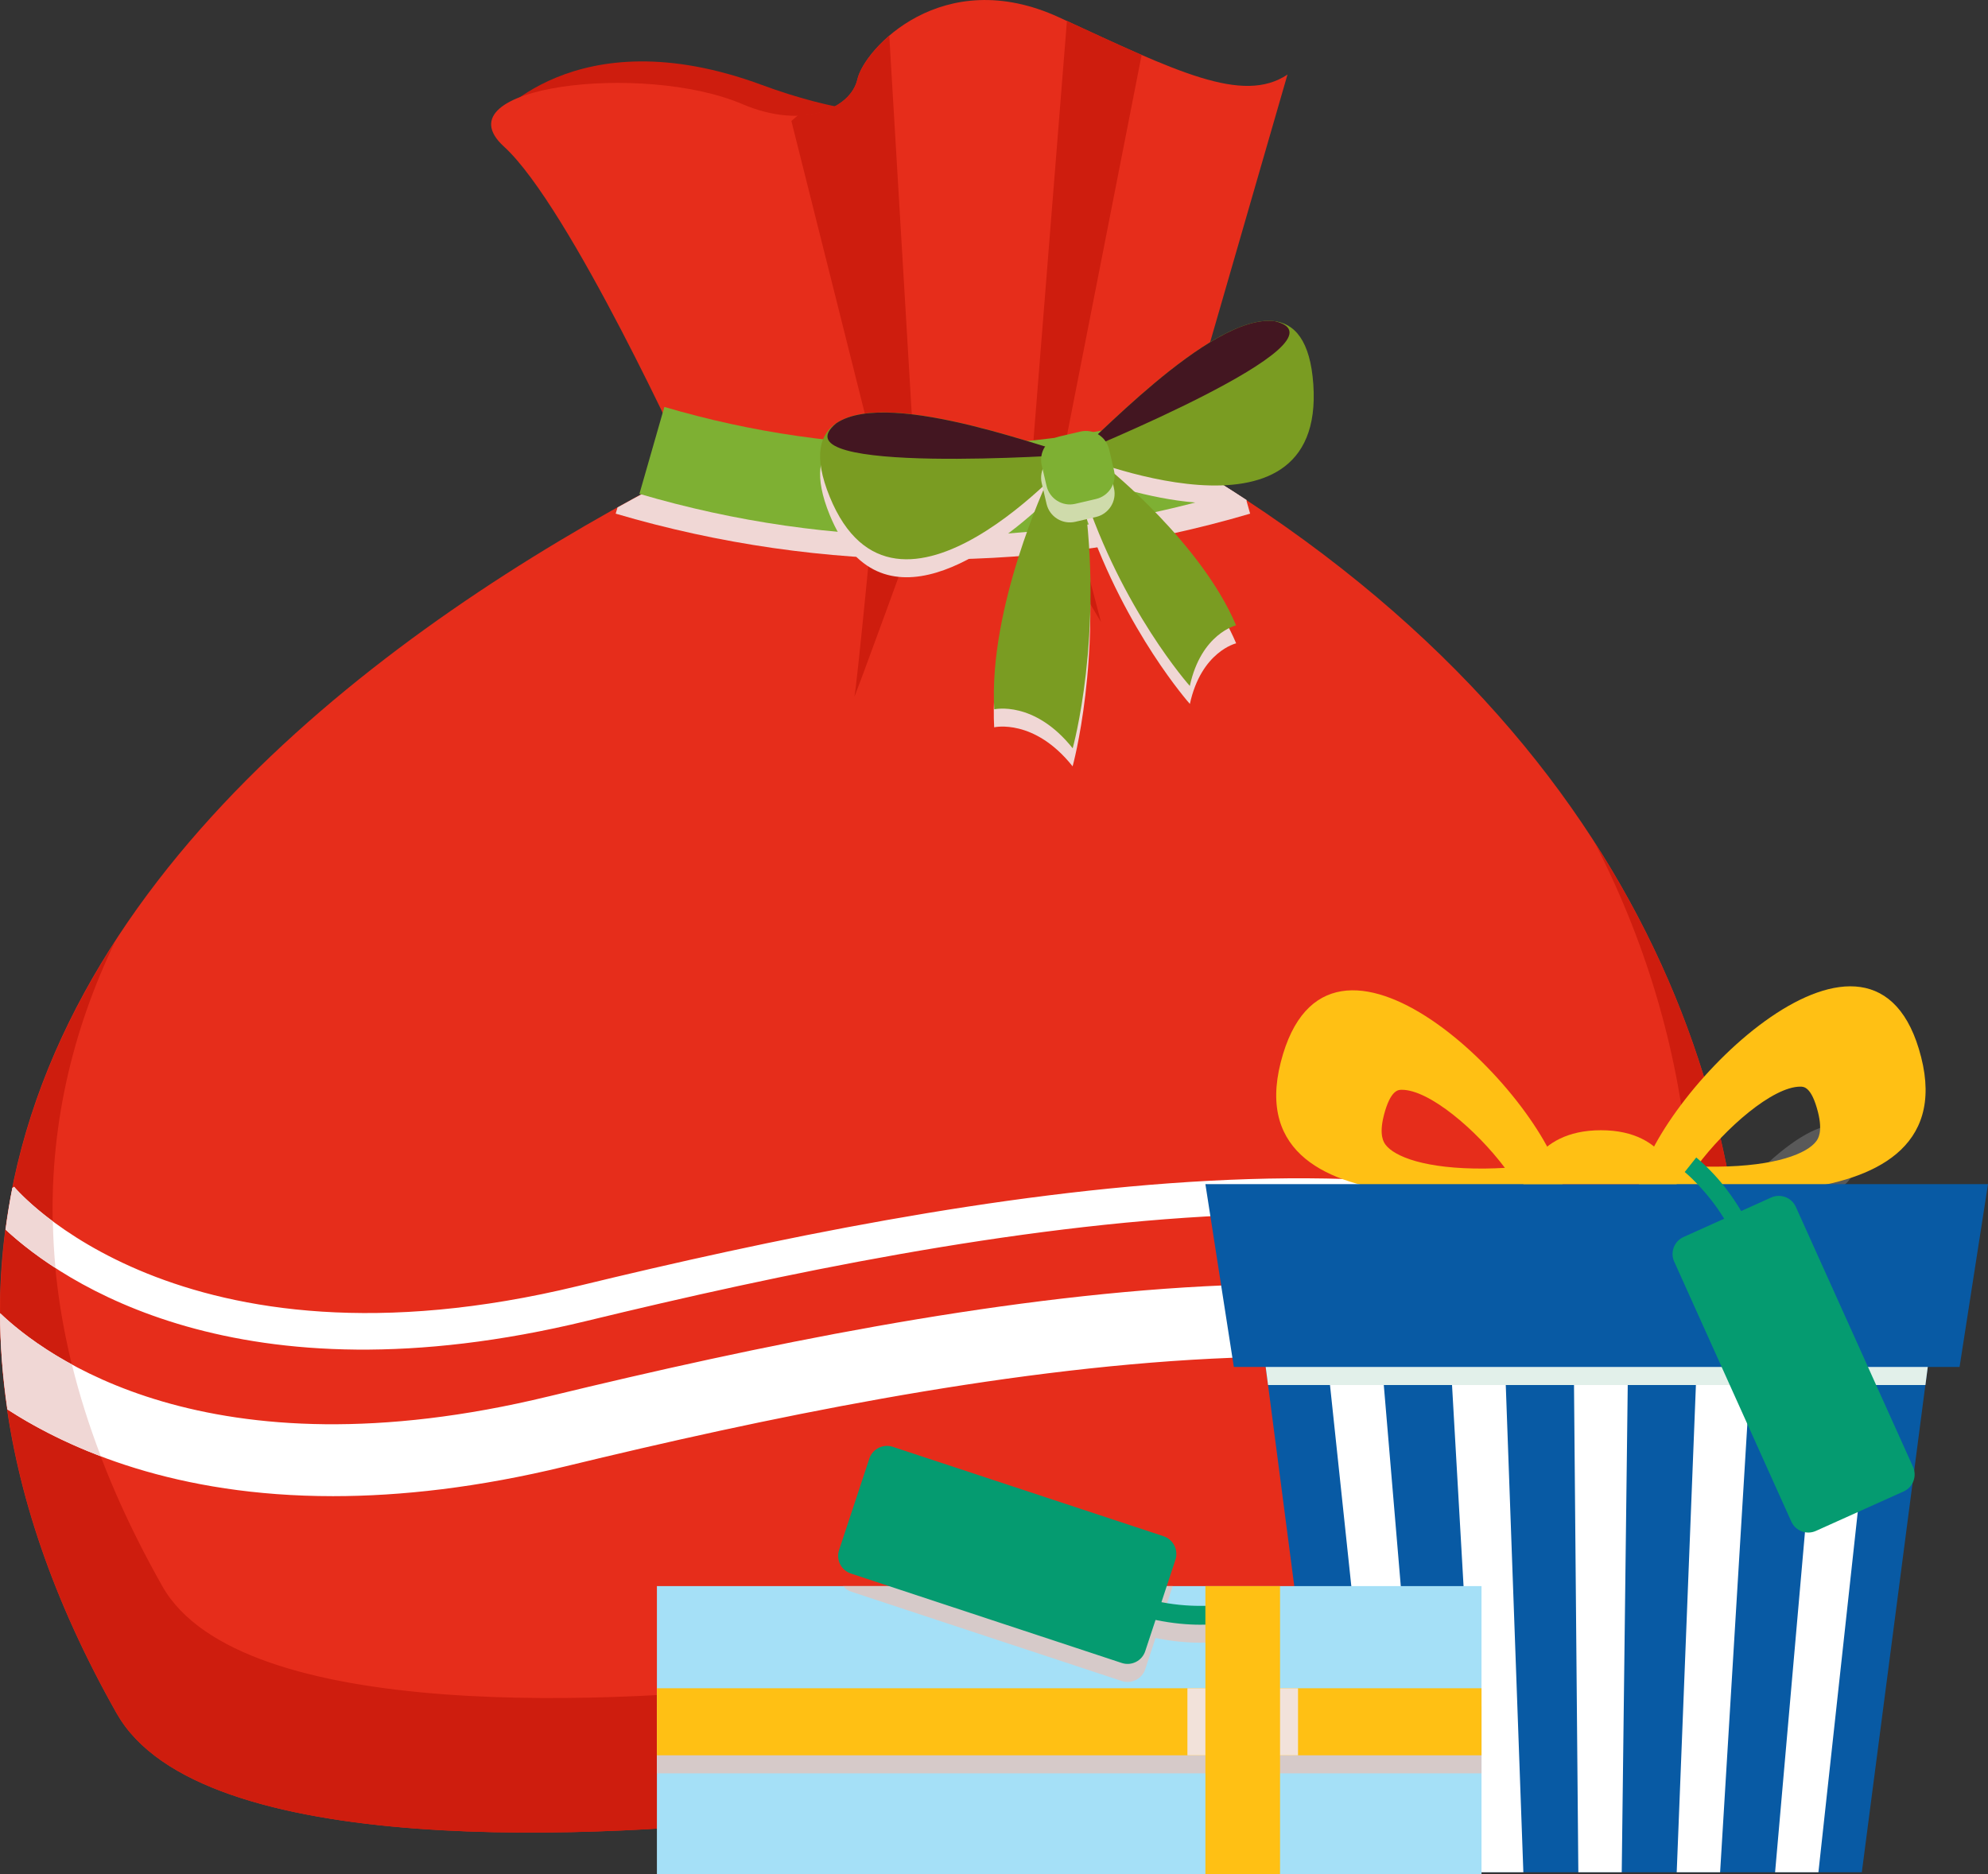 <?xml version="1.0" encoding="UTF-8"?>
<svg xmlns="http://www.w3.org/2000/svg" viewBox="0 0 283.11 266.97">
  <rect x="0" y="0" width="283.11" height="266.97" fill="#333333" stroke="none"/>
  <defs>
    <style>
      .cls-1 {
        fill: #a5e0f7;
      }

      .cls-2 {
        fill: #e62d1b;
      }

      .cls-3 {
        fill: #085aa4;
      }

      .cls-4 {
        fill: #ce1d0e;
      }

      .cls-5 {
        fill: #fff;
      }

      .cls-6 {
        fill: #cfdbab;
      }

      .cls-6, .cls-7, .cls-8, .cls-9, .cls-10, .cls-11 {
        mix-blend-mode: multiply;
      }

      .cls-7 {
        fill: gray;
        opacity: .5;
      }

      .cls-12 {
        fill: #7eb033;
      }

      .cls-13 {
        isolation: isolate;
      }

      .cls-8, .cls-14 {
        fill: #f0d7d5;
      }

      .cls-15 {
        fill: #431621;
      }

      .cls-9 {
        fill: #d6cac9;
      }

      .cls-10 {
        fill: #e2f0ea;
      }

      .cls-11 {
        fill: #f2e2da;
      }

      .cls-16 {
        fill: #059b70;
      }

      .cls-17 {
        fill: #ffc014;
      }

      .cls-18 {
        fill: #7a9c22;
      }
    </style>
  </defs>
  <g class="cls-13">
    <g id="Calque_2" data-name="Calque 2">
      <g id="Calque_1-2" data-name="Calque 1">
        <g>
          <path class="cls-7" d="M261.06,160.29c.49,0,1.59-.01,2.52,3.61.73,2.87,0,3.86-.25,4.19-1.2,1.6-5.19,3.31-12.74,3.56-.27-1.33-.55-2.66-.87-4,3.82-4,8.37-7.33,11.33-7.35Z"/>
          <g>
            <path class="cls-2" d="M16.64,244.07c11.79,20.85,69.26,17.96,97.48,14.53,28.22-3.43,73.54-7.16,101.76,1.12,28.22,8.29,84.2-141.36-78.78-209.77,0,0-194.01,64.07-120.47,194.12Z"/>
            <path class="cls-4" d="M227.08,119.97c31.86,61.71,1.46,126.01-16.7,120.67-26.53-7.78-69.12-4.27-95.64-1.05-26.52,3.22-80.53,5.94-91.62-13.66-20.34-35.96-18.89-66.56-6.73-91.83-18.78,29.06-24.78,65.69.26,109.98,11.79,20.85,69.26,17.96,97.48,14.53,28.22-3.43,73.54-7.16,101.76,1.12,20.45,6,55.44-70.91,11.19-139.75Z"/>
            <path class="cls-4" d="M70.04,17.43s11.63-15.26,38.49-5.32c20.53,7.59,31.43,2.73,31.43,2.73l1.5,5.61s-16.89,12.83-19.35,13.25c-2.46.42-52.07-16.28-52.07-16.28Z"/>
            <path class="cls-2" d="M98.16,66.82s-16.99-37.39-26.39-45.94c-9.4-8.56,19.81-12.1,33.98-6.04,8.55,3.65,15.4.71,16.36-3.57.96-4.27,12.08-16.47,28.75-8.78,16.68,7.69,26.08,12.4,32.49,8.13l-16.24,56.2s-37.85,13.46-68.95,0Z"/>
            <g>
              <path class="cls-4" d="M122.11,11.27c-.63,2.83-3.89,5.03-8.48,5.16l-.93.8,13.92,55.48c1.36.05,2.7.05,4.04.04l-4.02-67.66c-2.6,2.24-4.19,4.68-4.53,6.17Z"/>
              <path class="cls-4" d="M162.39,7.74c-3.11-1.36-6.6-2.98-10.45-4.76l-5.47,68.57c1.28-.19,2.53-.38,3.72-.59l12.39-63.14-.2-.08Z"/>
            </g>
            <path class="cls-4" d="M124.23,74.77s-2.23,23.12-2.55,24.39c-.32,1.28,8.98-24.39,8.98-24.39h-6.43Z"/>
            <polygon class="cls-4" points="147.83 73.53 156.79 88.59 152.31 71.55 147.83 73.53"/>
            <path class="cls-8" d="M178.03,73.16c-.18-.65-.37-1.3-.55-1.95-4.51-2.96-9.31-5.84-14.34-8.64-18.99,4.02-38.56,4.21-57.61.59-5.48,2.64-11.42,5.68-17.59,9.11-.08.3-.17.6-.26.89,29.5,8.7,60.85,8.7,90.35,0Z"/>
            <path class="cls-12" d="M171.12,57.96c-24.98,7.36-51.53,7.36-76.51,0-1.18,4.13-2.36,8.26-3.55,12.38,27.3,8.04,56.3,8.04,83.61,0-1.19-4.13-2.37-8.25-3.55-12.38Z"/>
            <path class="cls-8" d="M169.45,100.26c1.63-7.48,6.59-8.63,6.59-8.63-4.17-9.87-14.26-18.97-17.34-21.61-.01-.16-.02-.32-.06-.48l-.07-.33c5.13,1.56,12.88,3.3,19.02,2.06-5.43-3.58-11.26-7.04-17.47-10.37-.01.01-.03.03-.04.04-.45.41-.88.81-1.3,1.2-.3.28-.58.55-.87.81-.09.08-.17.16-.26.23-.46.43-.9.85-1.3,1.23-.73-.42-1.6-.59-2.49-.38l-2.96.69c-.88.2-1.6.74-2.06,1.43-.31-.09-.6-.17-.92-.28-.48-.15-.99-.3-1.51-.46-.19-.06-.36-.1-.55-.16-.69-.21-1.4-.42-2.14-.63-.06-.02-.13-.04-.2-.06-.69-.19-1.4-.39-2.12-.59-.17-.05-.33-.09-.49-.13-.8-.22-1.63-.43-2.46-.64-.06-.02-.12-.03-.19-.04-.78-.19-1.57-.38-2.36-.55-.15-.03-.3-.06-.44-.09-.86-.18-1.71-.35-2.56-.5-.08,0-.14-.02-.22-.03-.79-.13-1.57-.25-2.35-.35-.13-.01-.25-.04-.38-.05-.83-.1-1.65-.17-2.44-.22-.08,0-.15,0-.23,0-.73-.04-1.44-.05-2.12-.03-.1,0-.2,0-.3,0-.73.03-1.42.09-2.08.2-.07,0-.15.02-.22.03-.59.11-1.15.25-1.67.42-.08.02-.16.05-.23.07-.55.2-1.05.44-1.5.74-.02.01-.05.02-.08.04-.04.04-.06.06-.09.1-2.38,1.69-3.08,4.88-.84,10.38,7.08,17.34,23.21,5.23,30.8-1.88v.06c-.95,2.13-8.14,18.5-7.37,32.09,0,0,5.7-1.32,11.17,5.56,0,0,4.27-15.37,1.7-35.15l.32-.07c5.6,16.15,14.67,26.32,14.67,26.32Z"/>
            <g>
              <path class="cls-18" d="M149.08,68.69s-8.32,17.77-7.49,32.34c0,0,5.7-1.32,11.17,5.55,0,0,4.49-16.07,1.53-36.51l-5.21-1.38Z"/>
              <path class="cls-18" d="M157.76,66.68s13.33,10.69,18.27,22.39c0,0-4.96,1.15-6.59,8.63,0,0-9.69-10.84-15.22-27.93l3.54-3.08Z"/>
              <path class="cls-18" d="M153.05,64.72s35.7,14.91,33.98-9.97c-1.72-24.89-32,9.34-33.98,9.97Z"/>
              <path class="cls-15" d="M181.58,45.76c-9.26-1.3-27.03,18.48-28.52,18.96,0,0,39.97-16.23,28.52-18.96Z"/>
              <path class="cls-18" d="M153.05,64.72s-25.46,29.13-34.89,6.04c-9.43-23.1,32.84-5.73,34.89-6.04Z"/>
              <path class="cls-15" d="M119.09,60.29c7.73-5.25,32.4,4.67,33.96,4.44,0,0-43.03,3.06-33.96-4.44Z"/>
              <path class="cls-6" d="M158.64,69.54c.43,1.83-.72,3.66-2.55,4.09l-2.96.69c-1.83.42-3.66-.71-4.09-2.55l-.69-2.96c-.42-1.83.71-3.67,2.55-4.09l2.96-.69c1.84-.42,3.66.72,4.09,2.55l.69,2.96Z"/>
              <path class="cls-12" d="M158.64,66.98c.43,1.83-.72,3.66-2.55,4.09l-2.96.69c-1.83.43-3.66-.72-4.09-2.55l-.69-2.96c-.42-1.83.71-3.66,2.55-4.09l2.96-.69c1.84-.43,3.66.71,4.09,2.54l.69,2.97Z"/>
            </g>
            <g>
              <path class="cls-5" d="M83.56,188.14c55.36-13.44,132.28-27.59,164.89,2.93-.02-2.28-.08-4.58-.22-6.91-36.13-28.04-111.31-14.24-165.87-1-56.91,13.81-80.12-13.85-80.35-14.13l-.24.19c-.39,1.95-.7,3.92-.97,5.92,7.92,7.34,33.11,25.05,82.76,13Z"/>
              <path class="cls-5" d="M78.13,198.89C29.48,210.7,6.19,192.97.02,187.04c0,4.46.36,9.03,1.04,13.71,9.04,5.84,24.09,12.35,46.37,12.35,9.65,0,20.66-1.22,33.12-4.25,56.06-13.61,133.82-28.01,166.46,2.21.6-3.92,1.02-8.01,1.25-12.23-37.79-27.16-110.06-14.52-170.12.06Z"/>
            </g>
            <g>
              <path class="cls-14" d="M248.42,191.05c0-.21,0-.42,0-.64-.01-.98-.06-1.97-.09-2.95-.04-1.1-.05-2.2-.12-3.32-2.28-1.77-4.71-3.37-7.29-4.81-.04,1.96-.12,3.91-.25,5.82,2.79,1.75,5.39,3.7,7.74,5.9Z"/>
              <path class="cls-14" d="M2,169.03l-.24.19c-.39,1.95-.7,3.92-.97,5.92,1.62,1.5,3.98,3.44,7.11,5.47-.21-2.25-.33-4.45-.37-6.64-3.69-2.75-5.47-4.86-5.54-4.94Z"/>
              <path class="cls-14" d="M247.9,203.32c.09-.97.17-1.96.23-2.95.03-.51.05-1.04.08-1.56-2.64-1.9-5.47-3.59-8.45-5.11-.52,3.7-1.2,7.25-2.02,10.63,3.36,1.94,6.47,4.15,9.23,6.7.11-.68.21-1.36.3-2.06.12-.86.23-1.72.33-2.6.11-1,.21-2.02.3-3.05Z"/>
              <path class="cls-14" d="M.02,187.04c0,4.46.36,9.03,1.04,13.71,3.5,2.27,7.92,4.62,13.3,6.67-1.7-4.45-3.07-8.81-4.12-13.08-5.05-2.75-8.39-5.54-10.22-7.3Z"/>
            </g>
            <g>
              <path class="cls-17" d="M273.59,150.57c-6.57-25.88-37.21,4.62-40.22,18.23,0,0,46.8,7.64,40.22-18.23ZM258.64,162.56c-1.27,1.7-5.65,3.54-14.13,3.61h0c-.98,0-1.94,0-2.88-.04,4.09-5.49,10.82-11.34,14.74-11.36.49,0,1.59-.02,2.52,3.6.73,2.87,0,3.86-.25,4.19Z"/>
              <path class="cls-17" d="M222.57,168.89c-2.99-13.57-33.56-43.57-40.18-17.59-6.64,25.99,40.18,17.59,40.18,17.59ZM197.07,158.87c.94-3.63,2.06-3.65,2.53-3.65,3.92-.03,10.64,5.7,14.71,11.12-.92.06-1.89.08-2.88.1h0c-8.48.07-12.84-1.71-14.11-3.39-.23-.32-.98-1.29-.25-4.17Z"/>
              <polygon class="cls-3" points="265.14 266.67 189.63 266.67 179.37 187.98 275.4 187.98 265.14 266.67"/>
              <polygon class="cls-5" points="202.93 266.67 196.76 266.67 188.42 187.98 196.28 187.98 202.93 266.67"/>
              <polygon class="cls-5" points="216.94 266.67 210.76 266.67 206.25 187.98 214.1 187.98 216.94 266.67"/>
              <polygon class="cls-5" points="230.95 266.67 224.77 266.67 224.07 187.98 231.92 187.98 230.95 266.67"/>
              <polygon class="cls-5" points="244.96 266.67 238.78 266.67 241.88 187.98 249.74 187.98 244.96 266.67"/>
              <polygon class="cls-5" points="258.96 266.67 252.79 266.67 259.7 187.98 267.55 187.98 258.96 266.67"/>
              <polygon class="cls-10" points="259.7 187.98 249.74 187.98 241.88 187.98 231.92 187.98 224.07 187.98 214.1 187.98 206.25 187.98 196.28 187.98 188.42 187.98 179.37 187.98 180.58 197.27 274.2 197.27 275.4 187.98 267.55 187.98 259.7 187.98"/>
              <polygon class="cls-3" points="279.06 194.7 175.71 194.7 171.66 168.66 283.11 168.66 279.06 194.7"/>
              <path class="cls-17" d="M216.94,168.66s1.3-7.68,11.05-7.68,10.79,7.68,10.79,7.68h-21.84Z"/>
            </g>
            <g>
              <rect class="cls-1" x="93.55" y="225.91" width="117.43" height="41.06"/>
              <rect class="cls-9" x="93.55" y="243.03" width="117.43" height="9.55"/>
              <rect class="cls-17" x="93.55" y="240.46" width="117.43" height="9.55"/>
              <path class="cls-9" d="M120.07,225.91c.3.34.65.63,1.11.78l38.57,12.74c1.38.45,2.89-.3,3.34-1.68l1.47-4.45c2.4.5,4.61.67,6.33.67,2.12,0,3.51-.22,3.63-.24l-.42-2.61s-3.93.58-8.7-.36l1.6-4.85h-46.93Z"/>
              <path class="cls-16" d="M174.52,231.17l-.42-2.62s-3.93.58-8.7-.35l1.99-6.04c.46-1.38-.3-2.89-1.68-3.35l-38.57-12.74c-1.38-.45-2.89.3-3.34,1.68l-4.31,13.03c-.46,1.37.3,2.89,1.69,3.34l38.57,12.74c1.38.46,2.89-.3,3.34-1.68l1.47-4.45c2.4.5,4.61.68,6.33.68,2.12,0,3.51-.22,3.63-.23Z"/>
              <rect class="cls-11" x="174.22" y="240.46" width="10.63" height="9.55"/>
              <rect class="cls-11" x="169.1" y="240.46" width="10.63" height="9.55"/>
              <rect class="cls-17" x="171.66" y="225.91" width="10.63" height="41.06"/>
              <path class="cls-16" d="M241.57,164.85l-1.65,2.08s3.08,2.5,5.62,6.65l-5.79,2.61c-1.33.6-1.93,2.17-1.33,3.5l16.68,37.03c.6,1.33,2.17,1.93,3.5,1.33l12.51-5.63c1.32-.59,1.92-2.17,1.32-3.5l-16.69-37.03c-.6-1.33-2.18-1.92-3.5-1.33l-4.28,1.93c-1.25-2.11-2.62-3.86-3.78-5.12-1.44-1.56-2.53-2.43-2.62-2.51Z"/>
            </g>
          </g>
        </g>
      </g>
    </g>
  </g>
</svg>
